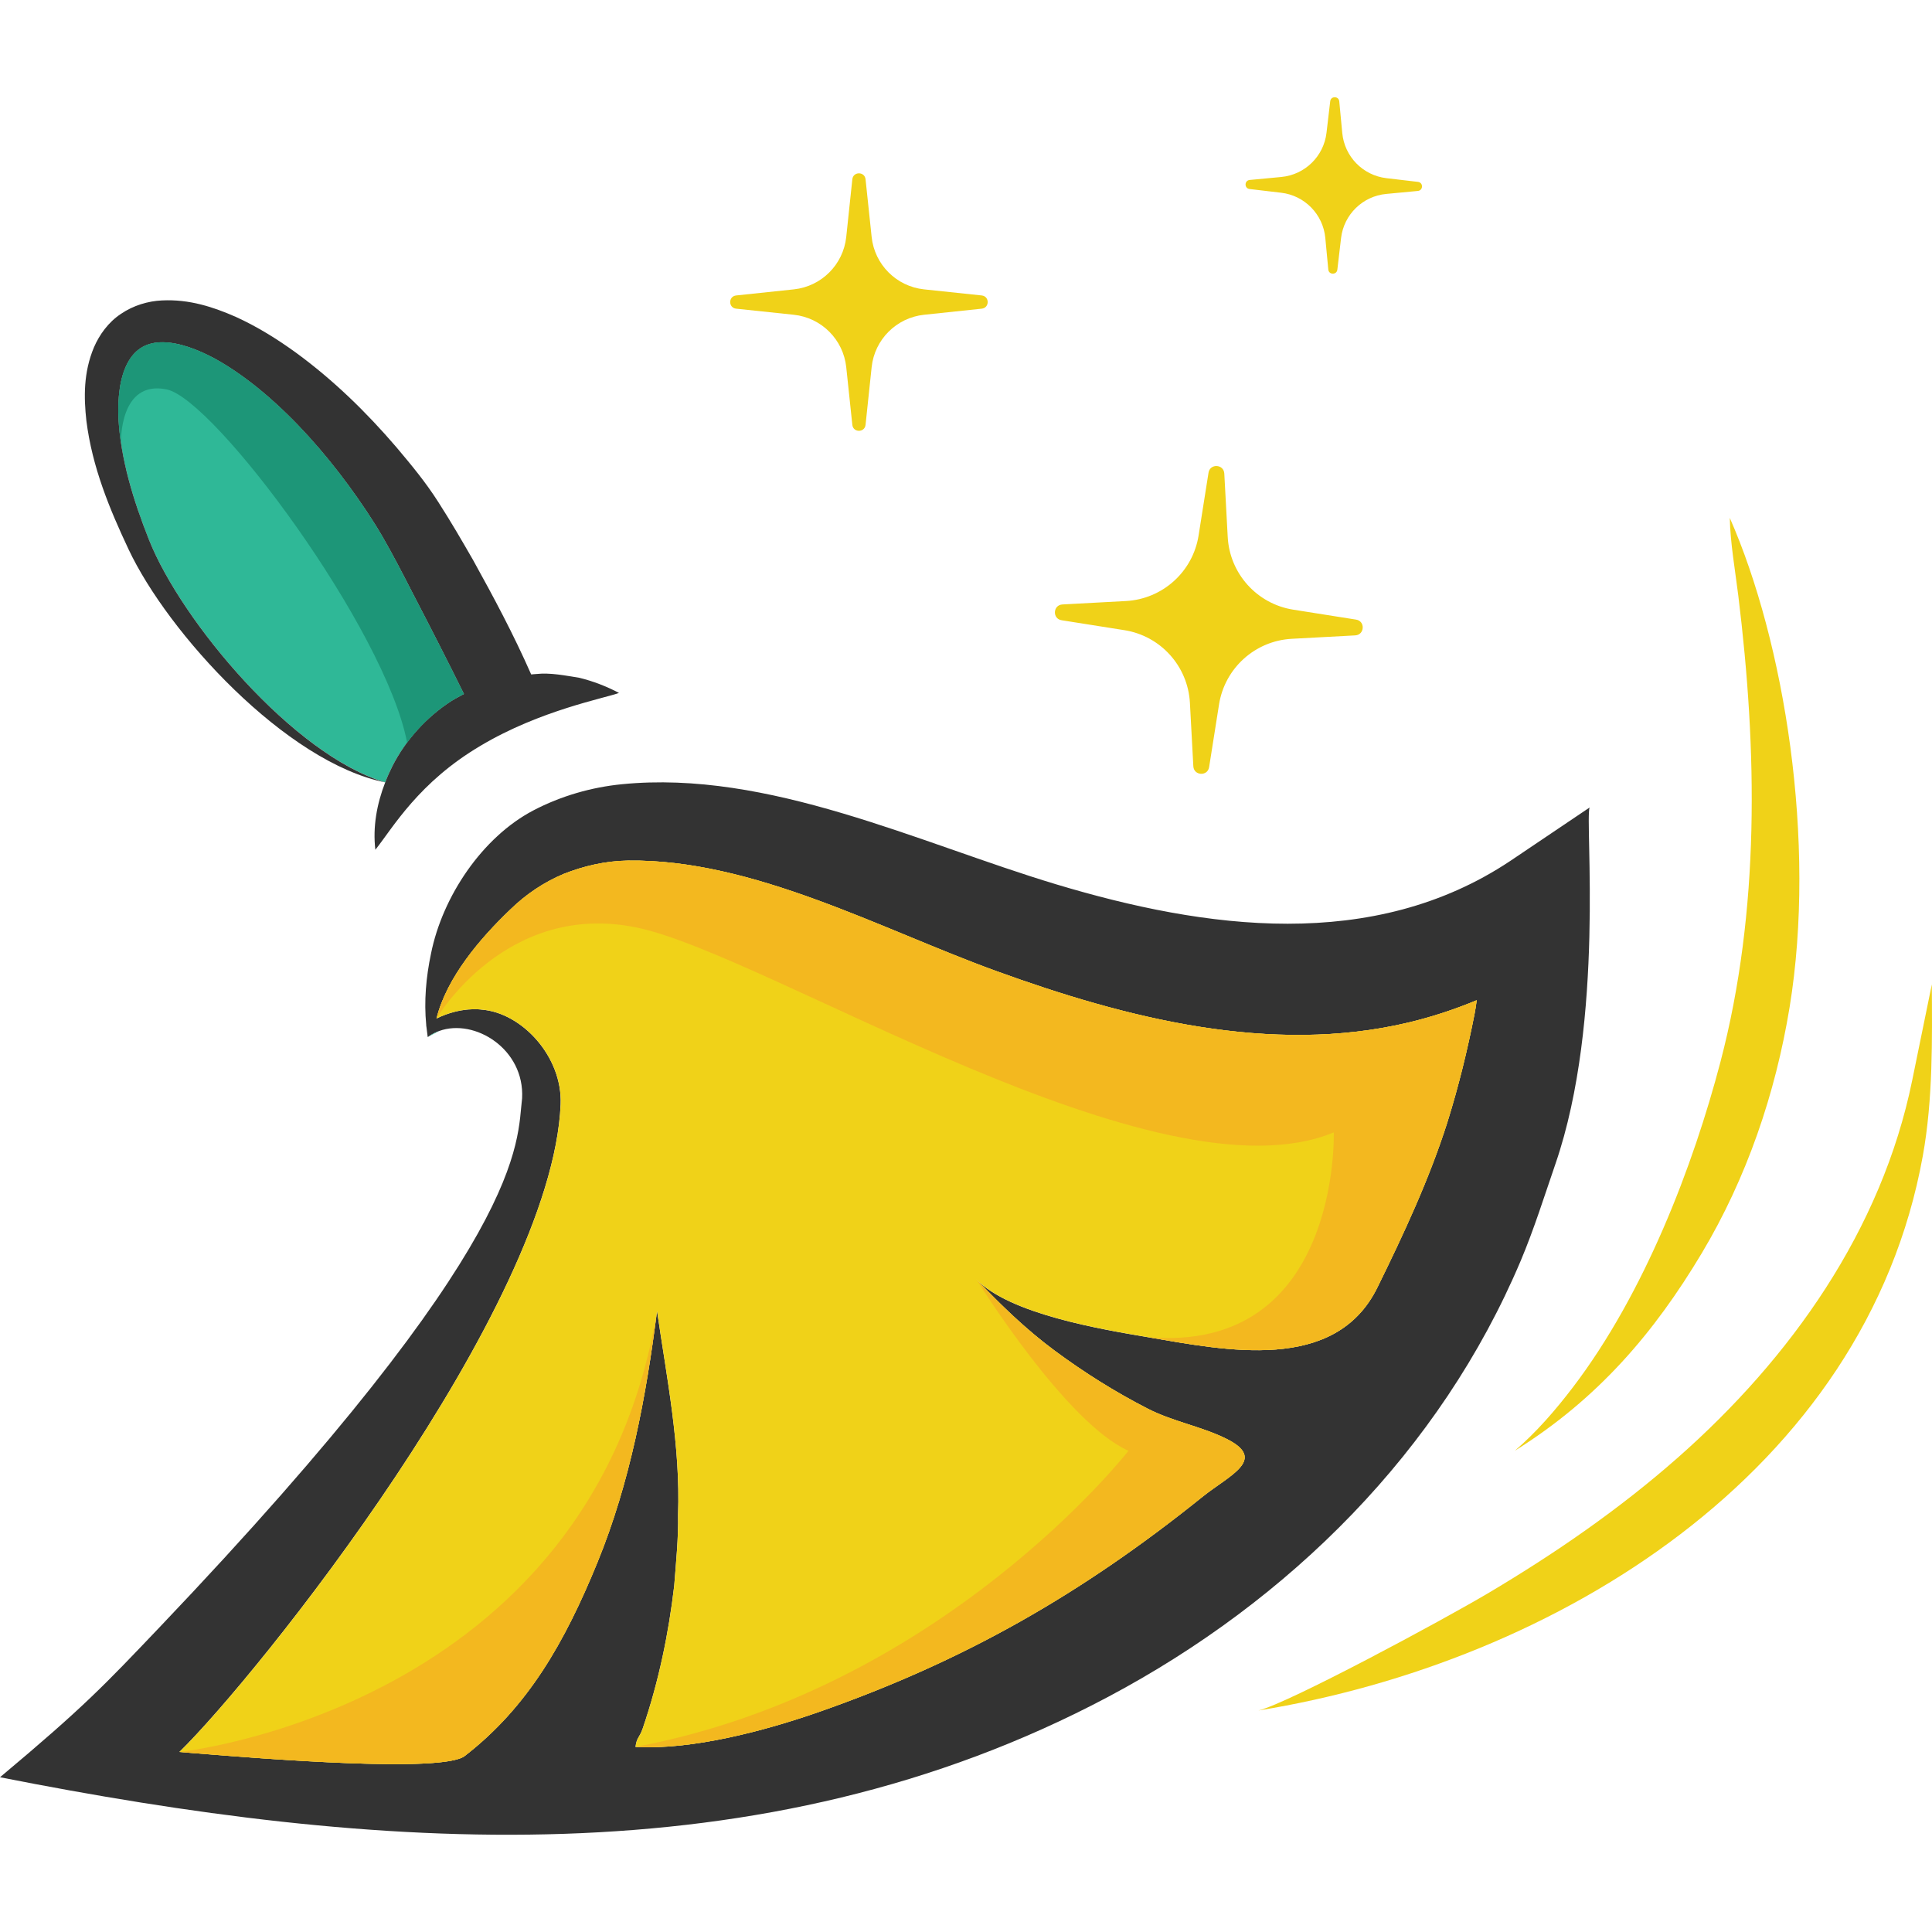 <?xml version="1.0" encoding="UTF-8" standalone="no"?>
<!-- Generator: Adobe Illustrator 23.0.0, SVG Export Plug-In . SVG Version: 6.00 Build 0)  -->

<svg
   xmlns:dc="http://purl.org/dc/elements/1.1/"
   xmlns:cc="http://creativecommons.org/ns#"
   xmlns:rdf="http://www.w3.org/1999/02/22-rdf-syntax-ns#"
   xmlns:svg="http://www.w3.org/2000/svg"
   xmlns="http://www.w3.org/2000/svg"
   xmlns:sodipodi="http://sodipodi.sourceforge.net/DTD/sodipodi-0.dtd"
   xmlns:inkscape="http://www.inkscape.org/namespaces/inkscape"
   version="1.1"
   x="0px"
   y="0px"
   viewBox="0 0 593.361 593.361"
   xml:space="preserve"
   id="svg111"
   sodipodi:docname="Logo_SpicandSpan_Source_File_square_no_text.svg"
   inkscape:version="0.92.4 (33fec40, 2019-01-16)"><defs
   id="defs115" /><sodipodi:namedview
   pagecolor="#ffffff"
   bordercolor="#666666"
   borderopacity="1"
   objecttolerance="10"
   gridtolerance="10"
   guidetolerance="10"
   inkscape:pageopacity="0"
   inkscape:pageshadow="2"
   inkscape:window-width="1885"
   inkscape:window-height="1025"
   id="namedview113"
   showgrid="false"
   fit-margin-top="0"
   fit-margin-left="0"
   fit-margin-right="0"
   fit-margin-bottom="0"
   inkscape:zoom="0.44500587"
   inkscape:cx="-488.71798"
   inkscape:cy="252.94587"
   inkscape:window-x="35"
   inkscape:window-y="27"
   inkscape:window-maximized="1"
   inkscape:current-layer="svg111" />
<style
   type="text/css"
   id="style2">
	.st0{fill:#2FB897;}
	.st1{fill:#333333;}
	.st2{fill:#F0D218;}
	.st3{fill:#F3B81F;}
	.st4{fill:#1D9678;}
	.st5{fill:#676767;}
</style>
<g
   id="Logo_Icon"
   transform="translate(-459.38,-295.578)">
	<g
   id="g34">
		<path
   class="st0"
   d="m 601.86,508.71 c -1.26,0.7 -2.55,1.34 -3.75,2.09 -5.36,3.43 -9.99,7.85 -13.69,12.86 -1.74,2.3 -3.24,4.72 -4.53,7.23 -0.8,1.63 -1.55,3.27 -2.2,4.96 -28.16,-8.33 -62.67,-49.56 -72.55,-74.48 -3.86,-9.73 -7.15,-19.83 -8.63,-29.85 -0.38,-2.55 -0.64,-5.06 -0.75,-7.58 -0.27,-6.14 0.4,-12.4 2.79,-16.88 2.41,-4.5 6.05,-6.46 11.01,-6.38 4.96,0.11 10.58,2.22 15.86,5.06 5.28,2.92 10.37,6.59 15.16,10.66 9.62,8.17 18.16,17.84 25.77,28.16 3.72,5.09 7.5,10.66 10.45,15.75 3.16,5.49 6.22,11.39 9.22,17.25 5.36,10.31 10.83,21 15.84,31.15 z"
   id="path4"
   inkscape:connector-curvature="0"
   style="fill:#2fb897" />
		<path
   class="st1"
   d="m 649.49,508.39 c -4.26,1.61 -24.14,5.28 -42.44,16.18 -19.13,11.28 -26.93,25.13 -32.39,31.99 -0.83,-7.05 0.46,-14.09 3.03,-20.71 0.64,-1.69 1.39,-3.32 2.2,-4.96 4.07,-7.96 10.4,-15.08 18.22,-20.09 1.21,-0.75 2.49,-1.39 3.75,-2.09 -5.01,-10.15 -10.48,-20.84 -15.83,-31.13 -3,-5.87 -6.05,-11.76 -9.22,-17.25 -2.95,-5.09 -6.72,-10.66 -10.45,-15.75 -7.61,-10.32 -16.16,-19.99 -25.77,-28.16 -4.8,-4.07 -9.89,-7.74 -15.16,-10.66 -5.28,-2.84 -10.9,-4.96 -15.86,-5.06 -4.96,-0.08 -8.6,1.88 -11.01,6.38 -2.38,4.47 -3.05,10.74 -2.79,16.88 0.62,12.51 4.55,25.26 9.38,37.43 9.89,24.92 44.39,66.15 72.55,74.48 -30.54,-6.16 -66.76,-45.89 -78.85,-71.61 -5.81,-12.35 -11.15,-25.18 -12.94,-39.46 -0.78,-7.1 -0.94,-14.76 2.33,-22.56 1.66,-3.83 4.39,-7.69 8.28,-10.26 3.8,-2.6 8.36,-3.94 12.59,-4.13 8.52,-0.43 15.91,2.09 22.67,5.04 6.7,3.05 12.83,6.89 18.59,11.07 11.49,8.41 21.57,18.27 30.7,28.91 4.55,5.41 8.89,10.58 12.94,16.93 3.83,5.95 7.23,11.81 10.64,17.74 6.38,11.52 12.38,22.72 17.87,35.18 0.51,-0.03 1.02,-0.13 1.5,-0.13 4.5,-0.48 8.95,0.48 13.26,1.15 4.25,1.03 8.38,2.64 12.21,4.65 z"
   id="path6"
   inkscape:connector-curvature="0"
   style="fill:#333333" />
		<path
   class="st2"
   d="m 856.1,491.77 19.49,-1.05 c 2.93,-0.16 3.15,-4.4 0.25,-4.85 l -19.28,-3.05 c -11.13,-1.76 -19.51,-11.06 -20.12,-22.31 l -1.05,-19.49 c -0.16,-2.93 -4.4,-3.15 -4.85,-0.25 l -3.05,19.28 c -1.76,11.13 -11.06,19.51 -22.31,20.12 l -19.5,1.05 c -2.93,0.16 -3.15,4.4 -0.25,4.85 l 19.28,3.05 c 11.13,1.76 19.51,11.06 20.12,22.31 l 1.05,19.49 c 0.16,2.93 4.4,3.15 4.85,0.25 l 3.05,-19.28 c 1.78,-11.13 11.08,-19.51 22.32,-20.12 z"
   id="path8"
   inkscape:connector-curvature="0"
   style="fill:#f0d218" />
		<path
   class="st2"
   d="m 743.18,392.25 17.71,-1.87 c 2.44,-0.26 2.44,-3.8 0,-4.06 l -17.71,-1.87 c -8.49,-0.9 -15.2,-7.61 -16.1,-16.1 l -1.87,-17.71 c -0.26,-2.44 -3.8,-2.44 -4.06,0 l -1.87,17.71 c -0.9,8.49 -7.61,15.2 -16.1,16.1 l -17.71,1.87 c -2.44,0.26 -2.44,3.8 0,4.06 l 17.71,1.87 c 8.49,0.9 15.2,7.61 16.1,16.1 l 1.87,17.71 c 0.26,2.44 3.8,2.44 4.06,0 l 1.87,-17.71 c 0.89,-8.49 7.61,-15.2 16.1,-16.1 z"
   id="path10"
   inkscape:connector-curvature="0"
   style="fill:#f0d218" />
		<path
   class="st2"
   d="m 885.12,355.14 9.72,-0.92 c 1.67,-0.16 1.7,-2.59 0.03,-2.78 l -9.69,-1.14 c -7.22,-0.85 -12.87,-6.62 -13.56,-13.87 l -0.92,-9.72 c -0.16,-1.67 -2.59,-1.7 -2.78,-0.03 l -1.14,9.69 c -0.85,7.22 -6.62,12.87 -13.87,13.56 l -9.72,0.92 c -1.67,0.16 -1.7,2.59 -0.03,2.78 l 9.69,1.14 c 7.22,0.85 12.87,6.62 13.56,13.87 l 0.92,9.72 c 0.16,1.67 2.59,1.7 2.78,0.03 l 1.14,-9.69 c 0.85,-7.23 6.63,-12.88 13.87,-13.56 z"
   id="path12"
   inkscape:connector-curvature="0"
   style="fill:#f0d218" />
		<path
   class="st2"
   d="m 942.43,721.68 c 22.05,-28.92 37,-68.11 45.36,-100.04 12.16,-46.48 11.29,-95.71 5.47,-143.05 -0.97,-7.85 -2.49,-16.43 -2.62,-23.95 16.77,38.11 26.69,99.4 18.37,150.27 -4.34,26.51 -13.18,52.47 -26.99,75.57 -14.51,24.26 -31.74,44.63 -57.41,60.66 6.69,-5.76 12.48,-12.46 17.82,-19.46 z"
   id="path14"
   inkscape:connector-curvature="0"
   style="fill:#f0d218" />
		<path
   class="st2"
   d="m 916.81,784.65 c 20.4,-12.13 39.98,-25.64 57.81,-41.35 34.78,-30.65 62.63,-69.89 72.04,-115.92 0,-0.01 6.01,-29.4 6.03,-29.48 0.09,16.67 0.39,35.18 -2.77,52.67 -17.58,97.41 -112.71,155.5 -204.06,170.34 9.18,-2.22 56.44,-27.63 70.95,-36.26 z"
   id="path16"
   inkscape:connector-curvature="0"
   style="fill:#f0d218" />
		<path
   class="st1"
   d="m 947.57,543.59 -24.38,16.42 c -42.12,28.05 -93.61,20.95 -139.48,7.15 -42.2,-12.7 -88.3,-35.2 -133.31,-30.73 -9.27,0.91 -18.67,3.56 -27.3,8.09 -15.59,8.2 -27.84,26.39 -31.35,43.94 -1.53,7.26 -2.17,14.63 -1.47,21.84 0,0.24 0.03,0.51 0.08,0.75 l 0.38,3.03 c 0,0 0,0 0.03,-0.03 0.03,0 0.05,-0.03 0.11,-0.05 1.04,-0.78 2.2,-1.37 3.4,-1.79 10.9,-3.94 26.26,5.55 25.45,20.68 -1.71,13.72 2.57,42.87 -111.48,162.6 -16.85,17.68 -23.04,24.3 -48.87,45.92 114.83,22.64 233.73,31.94 340.41,-24.73 55.59,-29.52 101.97,-75.5 126.64,-133.9 4.1,-9.73 7.23,-19.77 10.66,-29.74 15.28,-44.4 9.01,-105.11 10.48,-109.45 z m -35.33,63.42 c -2.2,11.23 -4.93,22.34 -8.36,33.3 -5.57,17.49 -13.4,34.27 -21.49,50.72 -12.97,26.34 -46.54,19.29 -70.54,15.22 -14.2,-2.41 -42.38,-7.07 -52.65,-17.79 7.37,7.72 15.22,15.38 24.09,21.94 9,6.67 18.54,12.67 28.53,17.79 7.64,3.94 16.29,5.41 23.98,9.16 13.15,6.43 1.15,11.28 -7.07,17.9 -37,29.77 -73.09,50.45 -117.88,66.12 -16.42,5.73 -38.87,11.73 -56.29,10.72 0.38,-3 1.21,-2.73 2.22,-5.68 4.96,-14.52 7.96,-29.26 9.67,-43.83 0.56,-7.34 1.31,-14.55 1.18,-21.81 0.75,-21.06 -3.43,-41.82 -6.46,-62.59 -3.35,26.31 -8.25,52.62 -18.27,77.16 -10.1,24.73 -21.43,44.55 -40.78,59.53 -6.91,5.36 -63.04,0.8 -87.64,-1.23 23.6,-22.99 114.45,-136.37 117.08,-198.87 0.62,-14.63 -11.87,-28.18 -24.3,-29.12 0,0 -6.16,-1.02 -13.82,2.73 3.16,-12.67 13.5,-24.7 22.53,-33.33 5.01,-4.93 10.64,-8.6 16.58,-11.09 6.05,-2.38 12.7,-3.97 19.67,-4.07 38.37,-0.54 77.67,21.06 113.03,33.89 39.89,14.49 84.45,25.91 126.75,15.83 7.15,-1.71 14.17,-4.02 20.9,-6.83 -0.16,1.36 -0.4,2.83 -0.66,4.23 z"
   id="path18"
   inkscape:connector-curvature="0"
   style="fill:#333333" />
		<path
   class="st2"
   d="m 912.91,602.77 c -0.16,1.37 -0.4,2.84 -0.67,4.23 -2.2,11.23 -4.93,22.34 -8.36,33.3 -5.57,17.49 -13.4,34.27 -21.49,50.72 -12.97,26.34 -46.54,19.29 -70.54,15.22 -14.2,-2.41 -42.33,-7.07 -52.62,-17.76 0.7,0.72 1.39,1.47 2.12,2.2 6.75,6.97 13.93,13.8 21.94,19.72 9,6.67 18.54,12.67 28.53,17.79 7.64,3.94 16.29,5.41 23.98,9.16 13.15,6.43 1.15,11.28 -7.07,17.9 -37,29.77 -73.09,50.45 -117.88,66.12 -16.42,5.73 -38.87,11.73 -56.29,10.72 0.38,-3 1.21,-2.73 2.22,-5.68 4.96,-14.52 7.96,-29.26 9.67,-43.83 0.56,-7.34 1.31,-14.55 1.18,-21.81 0.75,-21.06 -3.43,-41.82 -6.46,-62.59 -3.35,26.31 -8.25,52.62 -18.27,77.16 -10.1,24.73 -21.43,44.55 -40.78,59.53 -6.62,5.14 -58.54,1.15 -84.47,-0.96 l -3.16,-0.27 c 23.6,-22.99 114.45,-136.37 117.08,-198.87 0.62,-14.63 -11.87,-28.18 -24.3,-29.12 0,0 -6.16,-1.02 -13.82,2.73 3.16,-12.67 13.5,-24.7 22.53,-33.33 5.01,-4.93 10.64,-8.6 16.58,-11.09 6.05,-2.38 12.7,-3.97 19.67,-4.07 38.37,-0.54 77.67,21.06 113.03,33.89 39.89,14.49 84.45,25.91 126.75,15.83 7.15,-1.72 14.17,-4.02 20.9,-6.84 z"
   id="path20"
   inkscape:connector-curvature="0"
   style="fill:#f0d218" />
		<path
   class="st0"
   d="m 590.28,610.3 c 0,0.24 0.03,0.51 0.08,0.75 l -0.11,-0.75 z"
   id="path22"
   inkscape:connector-curvature="0"
   style="fill:#2fb897" />
		<path
   class="st0"
   d="m 594.27,612.21 c -1.66,0.86 -3,1.58 -3.4,1.79 1.05,-0.78 2.2,-1.37 3.4,-1.79 z"
   id="path24"
   inkscape:connector-curvature="0"
   style="fill:#2fb897" />
		<path
   class="st3"
   d="m 912.91,602.77 c -0.16,1.37 -0.4,2.84 -0.67,4.23 -2.2,11.23 -4.93,22.34 -8.36,33.3 -5.57,17.49 -13.4,34.27 -21.49,50.72 -12.97,26.34 -46.54,19.29 -70.54,15.22 59.26,5.17 57.17,-62.88 57.17,-62.88 -54.07,22.4 -173.29,-54.25 -213.77,-62.85 -40.46,-8.6 -61.81,27.86 -61.81,27.86 3.16,-12.67 13.5,-24.7 22.53,-33.33 5.01,-4.93 10.64,-8.6 16.58,-11.09 6.05,-2.38 12.7,-3.97 19.67,-4.07 38.37,-0.54 77.67,21.06 113.03,33.89 39.89,14.49 84.45,25.91 126.75,15.83 7.16,-1.71 14.18,-4.01 20.91,-6.83 z"
   id="path26"
   inkscape:connector-curvature="0"
   style="fill:#f3b81f" />
		<path
   class="st3"
   d="m 661.17,698.18 c -3.35,26.31 -8.25,52.62 -18.27,77.16 -10.1,24.73 -21.43,44.55 -40.78,59.53 -6.62,5.14 -58.54,1.15 -84.47,-0.96 l -3.16,-0.27 c 0,0 126.48,-13.21 146.68,-135.46 z"
   id="path28"
   inkscape:connector-curvature="0"
   style="fill:#f3b81f" />
		<path
   class="st3"
   d="m 828.73,755.24 c -37,29.77 -73.09,50.45 -117.88,66.12 -16.42,5.73 -38.87,11.73 -56.29,10.72 94.31,-17.68 151.4,-90.93 151.4,-90.93 -19.21,-8.6 -45.89,-51.33 -46.72,-52.67 0.56,0.72 1.29,1.47 2.12,2.2 6.75,6.97 13.93,13.8 21.94,19.72 9,6.67 18.54,12.67 28.53,17.79 7.64,3.94 16.29,5.41 23.98,9.16 13.14,6.43 1.14,11.28 -7.08,17.89 z"
   id="path30"
   inkscape:connector-curvature="0"
   style="fill:#f3b81f" />
		<path
   class="st4"
   d="m 601.86,508.71 c -1.26,0.7 -2.55,1.34 -3.75,2.09 -5.36,3.43 -9.99,7.85 -13.69,12.86 -6.7,-34.88 -59.18,-105.48 -73.84,-108.48 -14.63,-3.03 -14.04,16.34 -14.04,16.34 h -0.03 c -0.38,-2.55 -0.64,-5.06 -0.75,-7.58 -0.27,-6.14 0.4,-12.4 2.79,-16.88 2.41,-4.5 6.05,-6.46 11.01,-6.38 4.96,0.11 10.58,2.22 15.86,5.06 5.28,2.92 10.37,6.59 15.16,10.66 9.62,8.17 18.16,17.84 25.77,28.16 3.72,5.09 7.5,10.66 10.45,15.75 3.16,5.49 6.22,11.39 9.22,17.25 5.36,10.31 10.83,21 15.84,31.15 z"
   id="path32"
   inkscape:connector-curvature="0"
   style="fill:#1d9678" />
	</g>
</g>

<g
   id="Guidlines"
   transform="translate(-577.7,-117.529)">
</g>
</svg>